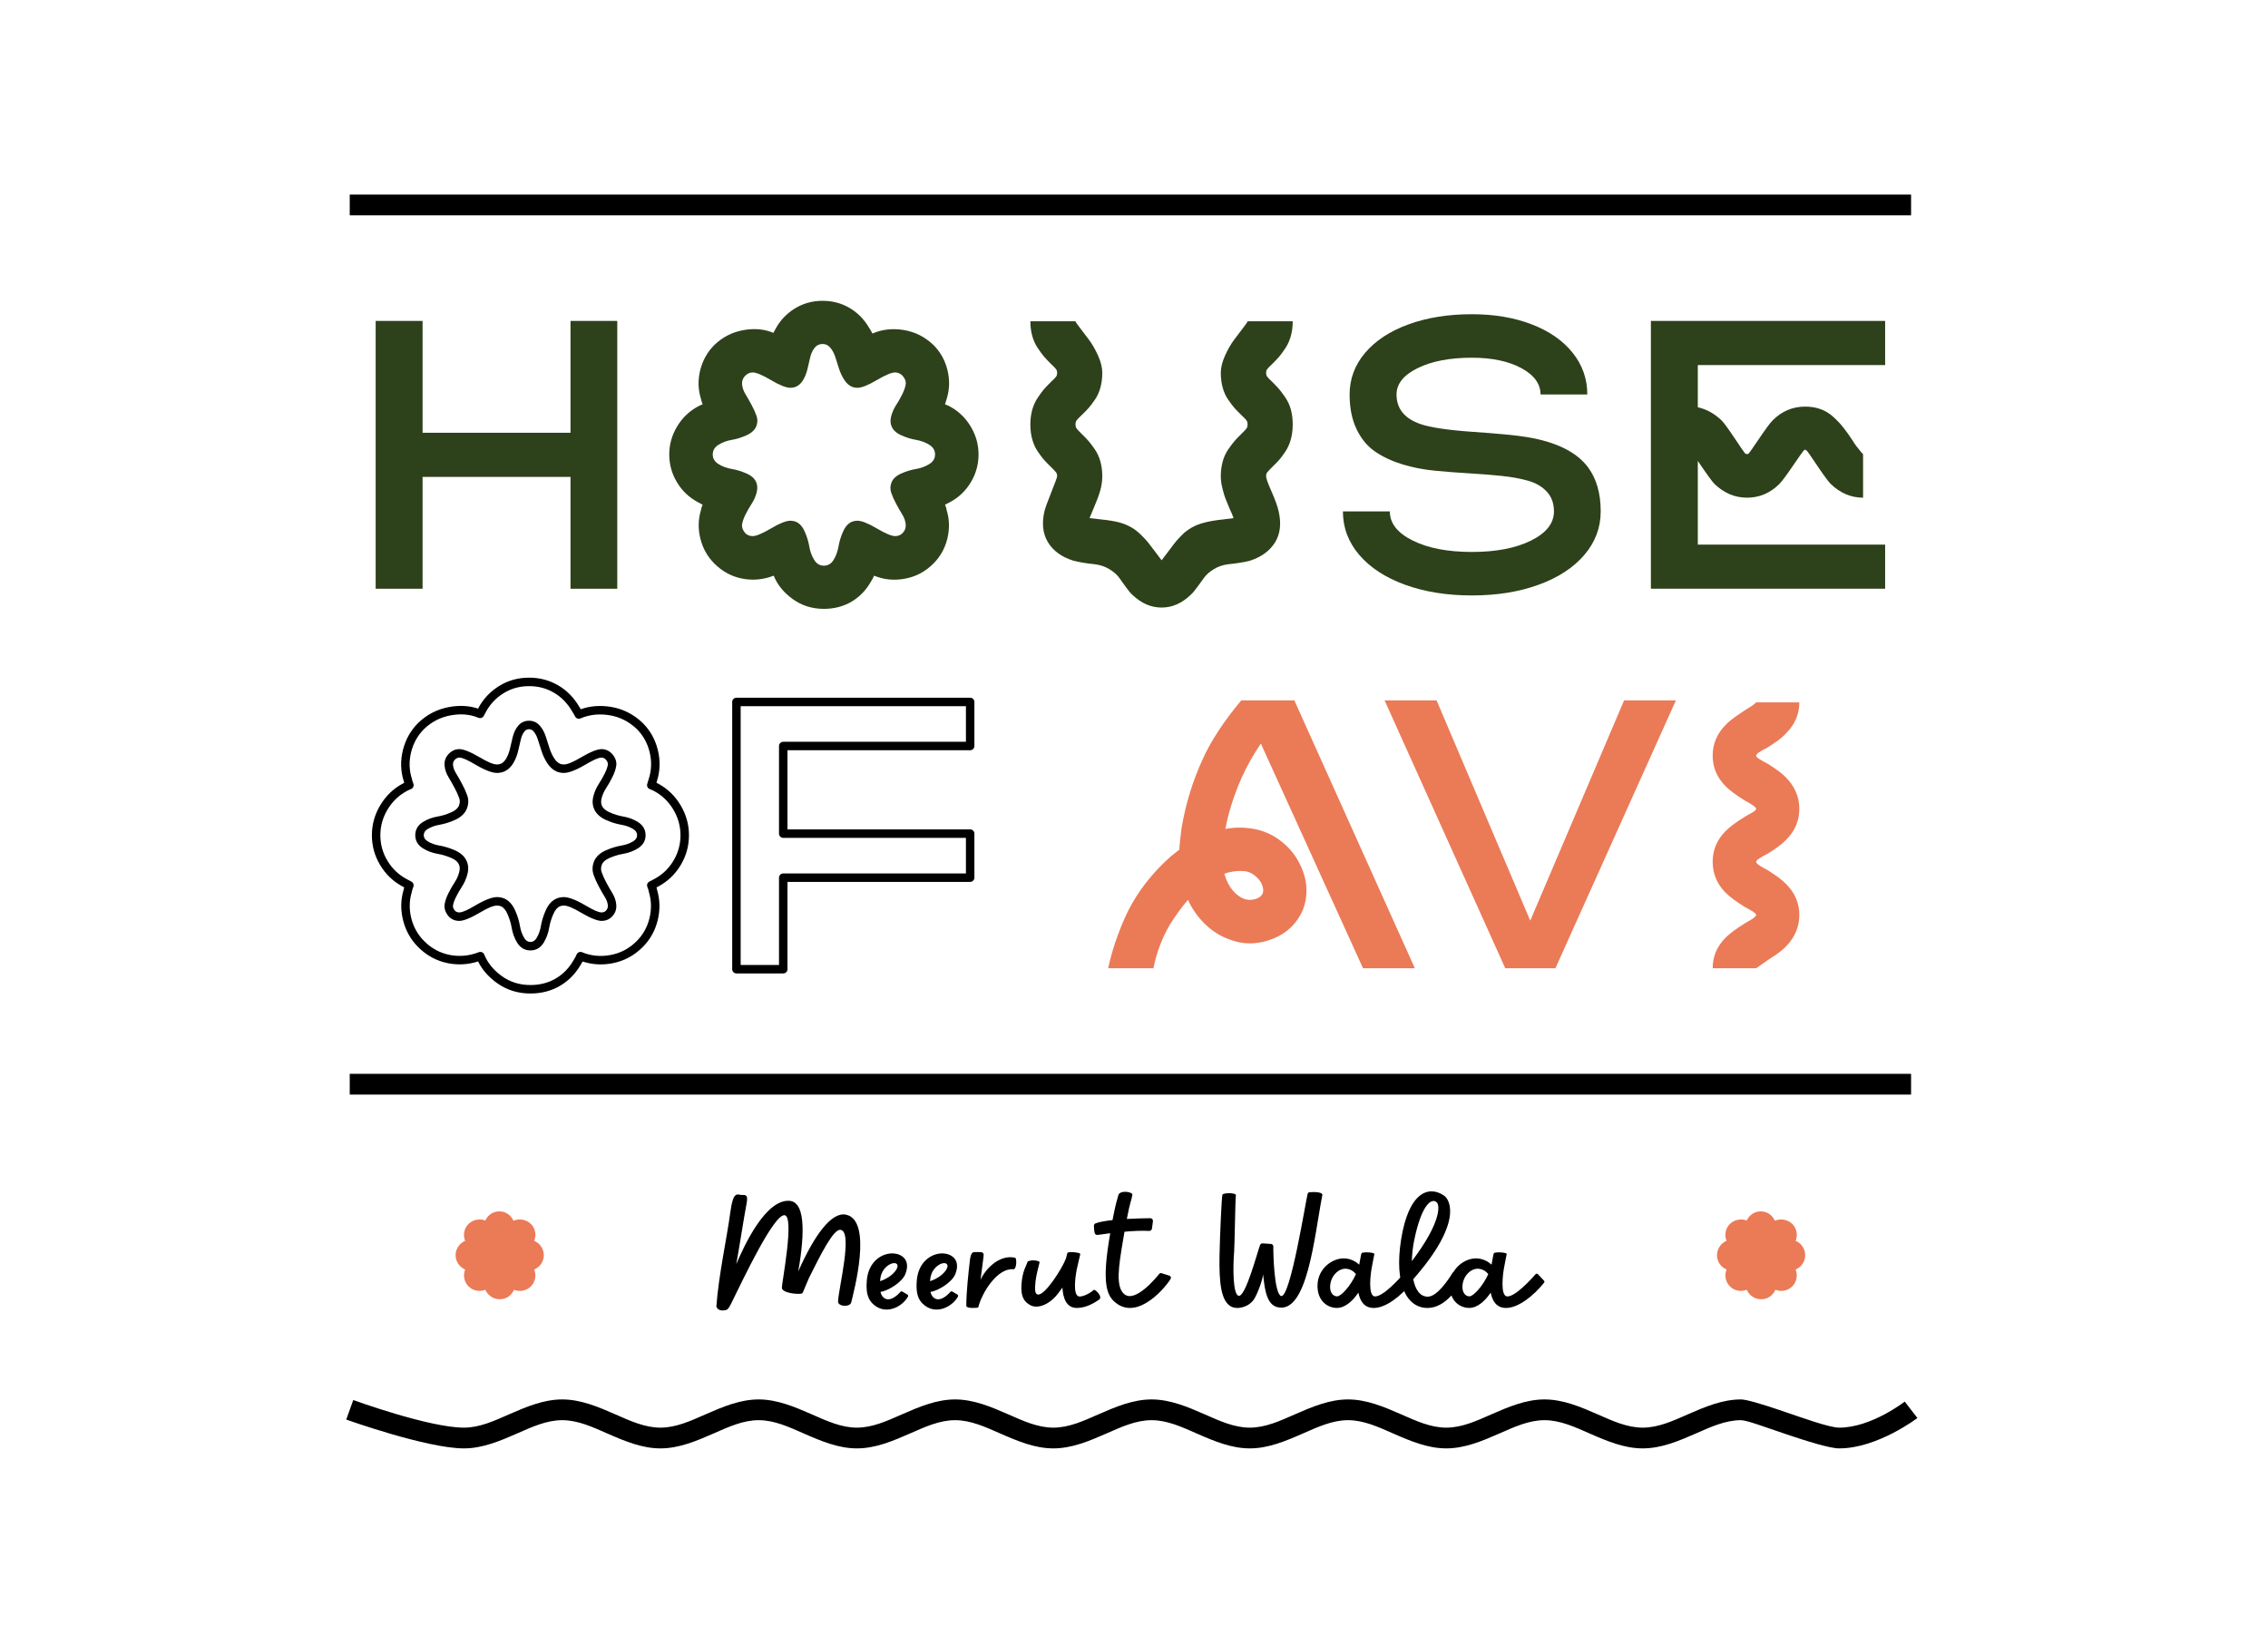 <svg overflow="hidden" xml:space="preserve" xmlns:xlink="http://www.w3.org/1999/xlink" xmlns="http://www.w3.org/2000/svg" height="238" width="328"><g transform="translate(-476 -241)"><path fill-rule="evenodd" d="M581.891 381.137 581.891 342.498C581.891 342.16 582.165 341.886 582.503 341.886L616.306 341.886C616.644 341.886 616.918 342.16 616.918 342.498L616.918 348.867C616.918 349.205 616.644 349.479 616.306 349.479L589.886 349.479 589.886 360.922 616.306 360.922C616.644 360.922 616.918 361.196 616.918 361.534L616.918 367.903C616.918 368.242 616.644 368.516 616.306 368.516L589.886 368.516 589.886 381.137C589.886 381.475 589.612 381.749 589.273 381.749L582.503 381.749C582.165 381.749 581.891 381.475 581.891 381.137ZM583.116 380.525 588.661 380.525 588.661 367.903C588.661 367.565 588.935 367.291 589.273 367.291L615.694 367.291 615.694 362.147 589.273 362.147C588.935 362.147 588.661 361.873 588.661 361.534L588.661 348.867C588.661 348.529 588.935 348.255 589.273 348.255L615.694 348.255 615.694 343.11 583.116 343.11 583.116 380.525Z"></path><path fill-rule="evenodd" d="M552.711 384.651C550.876 384.651 549.256 384.138 547.846 383.119 546.621 382.234 545.722 381.197 545.14 380.016 543.713 380.474 542.27 380.56 540.81 380.276 539.157 379.953 537.711 379.175 536.473 377.937 535.403 376.868 534.677 375.579 534.295 374.069 533.917 372.573 533.943 371.101 534.372 369.657 534.39 369.547 534.417 369.43 534.453 369.304L534.211 369.175 534.21 369.174C532.853 368.445 531.776 367.414 530.978 366.083 530.181 364.752 529.783 363.314 529.783 361.77 529.783 360.227 530.185 358.782 530.99 357.434 531.793 356.09 532.862 355.055 534.19 354.33 534.263 354.287 534.351 354.24 534.453 354.19 534.416 354.064 534.391 353.966 534.377 353.902 533.928 352.451 533.892 350.967 534.271 349.45 534.653 347.924 535.387 346.618 536.473 345.533 536.476 345.53 536.479 345.527 536.482 345.524 537.75 344.306 539.243 343.542 540.959 343.228 542.474 342.952 543.867 343.033 545.139 343.459 545.139 343.459 545.165 343.411 545.165 343.411 545.86 342.091 546.855 341.023 548.151 340.21 549.451 339.395 550.907 338.984 552.522 338.984 554.05 338.984 555.441 339.352 556.698 340.082 557.947 340.807 558.962 341.826 559.737 343.136 559.828 343.273 559.915 343.41 559.995 343.548 561.337 343.073 562.778 342.956 564.319 343.202 566.06 343.482 567.601 344.253 568.937 345.522 568.94 345.525 568.944 345.529 568.948 345.533 570.034 346.619 570.765 347.925 571.138 349.453 571.511 350.978 571.468 352.468 571.013 353.923 570.998 353.977 570.972 354.062 570.937 354.179 571.062 354.237 571.159 354.287 571.219 354.324 572.556 355.052 573.627 356.088 574.431 357.434 575.236 358.782 575.638 360.227 575.638 361.77 575.638 363.314 575.24 364.752 574.442 366.083 573.645 367.414 572.568 368.445 571.211 369.174 571.208 369.176 571.205 369.177 571.202 369.179 571.202 369.179 570.946 369.311 570.946 369.311 570.981 369.434 571.007 369.55 571.024 369.655 571.453 371.1 571.484 372.57 571.115 374.066 570.741 375.577 570.018 376.867 568.948 377.937 567.693 379.192 566.217 379.974 564.522 380.288 563.029 380.564 561.609 380.474 560.261 380.02 560.213 380.106 560.161 380.196 560.109 380.28 559.33 381.685 558.303 382.762 557.033 383.515 555.761 384.27 554.321 384.651 552.711 384.651ZM552.711 383.426C554.088 383.426 555.321 383.107 556.408 382.462 557.497 381.816 558.372 380.889 559.039 379.684 559.043 379.677 559.048 379.669 559.052 379.662 559.202 379.417 559.313 379.207 559.381 379.03 559.44 378.876 559.559 378.752 559.711 378.687 559.863 378.622 560.035 378.621 560.187 378.685 561.478 379.221 562.849 379.352 564.299 379.084 565.749 378.816 567.009 378.144 568.082 377.071 568.994 376.16 569.607 375.059 569.926 373.772 570.244 372.482 570.216 371.214 569.84 369.968 569.831 369.938 569.824 369.908 569.82 369.877 569.794 369.7 569.727 369.491 569.625 369.249 569.502 368.955 569.625 368.615 569.909 368.468 569.909 368.468 570.635 368.093 570.639 368.091 571.795 367.468 572.712 366.589 573.392 365.454 574.073 364.317 574.413 363.089 574.413 361.77 574.413 360.451 574.068 359.215 573.38 358.062 572.691 356.909 571.774 356.02 570.628 355.397 570.618 355.391 570.607 355.384 570.597 355.378 570.489 355.31 570.278 355.22 569.967 355.099 569.669 354.982 569.511 354.655 569.605 354.349 569.728 353.946 569.806 353.69 569.837 353.582 569.838 353.577 569.84 353.572 569.841 353.567 570.233 352.321 570.267 351.047 569.949 349.744 569.631 348.443 569.011 347.33 568.085 346.402 566.938 345.316 565.619 344.651 564.125 344.412 562.627 344.172 561.238 344.324 559.959 344.876 559.661 345.005 559.314 344.879 559.169 344.589 559.038 344.327 558.886 344.066 558.711 343.805 558.705 343.795 558.699 343.786 558.694 343.776 558.026 342.644 557.157 341.764 556.083 341.14 555.012 340.518 553.824 340.209 552.522 340.209 551.148 340.209 549.908 340.554 548.802 341.248 547.693 341.943 546.841 342.856 546.246 343.986 546.245 343.989 546.243 343.992 546.242 343.994L545.959 344.513C545.808 344.789 545.473 344.906 545.183 344.784 543.983 344.278 542.647 344.165 541.179 344.433 539.705 344.702 538.424 345.359 537.332 346.406 536.408 347.332 535.784 348.446 535.459 349.747 535.134 351.049 535.165 352.322 535.556 353.567 535.566 353.598 535.573 353.631 535.578 353.663 535.591 353.758 535.665 353.978 535.786 354.329 535.893 354.638 535.738 354.976 535.434 355.097 535.159 355.207 534.952 355.301 534.815 355.384 534.807 355.388 534.8 355.392 534.792 355.397 533.647 356.02 532.73 356.909 532.041 358.062 531.352 359.215 531.007 360.451 531.007 361.77 531.007 363.089 531.348 364.317 532.029 365.454 532.71 366.591 533.63 367.472 534.789 368.095L535.495 368.472C535.774 368.621 535.894 368.958 535.772 369.249 535.67 369.491 535.603 369.7 535.578 369.877 535.573 369.908 535.566 369.938 535.557 369.968 535.181 371.213 535.157 372.48 535.482 373.769 535.808 375.057 536.426 376.159 537.339 377.071 538.397 378.129 539.631 378.798 541.045 379.074 542.464 379.35 543.864 379.218 545.246 378.679 545.56 378.557 545.913 378.711 546.037 379.024 546.516 380.226 547.361 381.257 548.564 382.127 549.765 382.995 551.148 383.426 552.711 383.426Z"></path><path fill-rule="evenodd" d="M536.057 361.77C536.057 360.956 536.428 360.304 537.2 359.833 537.831 359.447 538.536 359.187 539.316 359.056 539.967 358.946 540.624 358.74 541.289 358.44 541.833 358.195 542.208 357.89 542.377 357.482 542.521 357.112 542.537 356.755 542.415 356.408 542.251 355.946 542.027 355.452 541.744 354.923 541.451 354.375 541.162 353.866 540.876 353.395 540.531 352.827 540.34 352.257 540.294 351.689 540.239 351.022 540.45 350.448 540.931 349.967 541.372 349.526 541.874 349.316 542.426 349.316 543.002 349.316 544.001 349.689 545.391 350.51 546.508 351.171 547.327 351.534 547.874 351.534 548.072 351.534 548.254 351.503 548.42 351.438 548.742 351.298 548.999 351.038 549.207 350.675 549.459 350.233 549.641 349.758 549.754 349.253 549.88 348.683 550.011 348.124 550.146 347.577 550.303 346.938 550.558 346.408 550.9 345.983 551.313 345.47 551.853 345.212 552.522 345.212 553.144 345.212 553.676 345.459 554.109 345.971 554.464 346.389 554.745 346.91 554.945 347.537 555.118 348.079 555.295 348.634 555.475 349.2 555.64 349.716 555.866 350.199 556.152 350.65 556.391 351.025 556.669 351.294 557.004 351.439 557.168 351.504 557.349 351.534 557.546 351.534 558.094 351.534 558.913 351.171 560.03 350.51 561.419 349.689 562.418 349.316 562.995 349.316 563.547 349.316 564.048 349.526 564.49 349.967 564.498 349.976 564.507 349.985 564.515 349.995 565.017 350.562 565.2 351.141 565.123 351.709 565.061 352.17 564.881 352.718 564.57 353.349 564.284 353.93 563.977 354.471 563.649 354.97 563.369 355.398 563.159 355.863 563.019 356.367 562.904 356.781 562.901 357.15 563.039 357.472 563.04 357.475 563.041 357.477 563.042 357.48 563.21 357.888 563.586 358.194 564.131 358.44 564.797 358.74 565.454 358.946 566.105 359.056 566.885 359.187 567.59 359.447 568.221 359.833 568.992 360.304 569.363 360.956 569.363 361.77 569.363 362.566 568.995 363.212 568.221 363.684 567.59 364.07 566.885 364.33 566.105 364.462 565.452 364.572 564.793 364.774 564.126 365.067 563.585 365.305 563.212 365.606 563.043 366.012 562.899 366.383 562.883 366.746 563.007 367.1 563.171 367.568 563.394 368.066 563.677 368.594 563.969 369.14 564.258 369.644 564.542 370.106 564.888 370.667 565.08 371.238 565.127 371.817 565.181 372.492 564.969 373.07 564.49 373.55 564.091 373.949 563.594 374.154 562.995 374.154 562.418 374.154 561.419 373.781 560.03 372.96 558.913 372.299 558.094 371.936 557.546 371.936 557.347 371.936 557.164 371.967 556.996 372.033 556.591 372.202 556.286 372.58 556.041 373.13 555.741 373.803 555.535 374.469 555.426 375.128 555.294 375.915 555.035 376.628 554.65 377.266 554.178 378.049 553.525 378.423 552.711 378.423 551.896 378.423 551.242 378.049 550.77 377.266 550.386 376.628 550.126 375.915 549.995 375.128 549.885 374.469 549.679 373.803 549.379 373.13 549.134 372.58 548.829 372.201 548.422 372.032 548.256 371.967 548.073 371.936 547.874 371.936 547.327 371.936 546.508 372.299 545.391 372.96 544.001 373.781 543.002 374.154 542.426 374.154 541.827 374.154 541.33 373.949 540.931 373.55 540.92 373.538 540.908 373.526 540.898 373.514 540.401 372.93 540.222 372.346 540.297 371.785 540.36 371.322 540.54 370.777 540.852 370.154 541.138 369.581 541.445 369.045 541.772 368.547 542.052 368.12 542.261 367.651 542.401 367.14 542.517 366.718 542.52 366.345 542.382 366.022 542.38 366.019 542.38 366.016 542.378 366.014 542.211 365.608 541.838 365.306 541.295 365.067 540.628 364.774 539.969 364.572 539.316 364.462 538.536 364.33 537.831 364.07 537.2 363.684 536.426 363.212 536.057 362.566 536.057 361.77ZM537.282 361.77C537.282 362.139 537.48 362.42 537.838 362.64 538.339 362.946 538.9 363.15 539.52 363.254 540.267 363.38 541.023 363.61 541.787 363.946 542.673 364.336 543.235 364.881 543.508 365.542 543.746 366.099 543.781 366.739 543.582 367.464 543.408 368.101 543.145 368.685 542.796 369.218 542.494 369.679 542.211 370.173 541.947 370.701 541.708 371.179 541.559 371.593 541.511 371.948 541.477 372.198 541.597 372.44 541.814 372.7 541.978 372.856 542.183 372.929 542.426 372.929 542.887 372.929 543.657 372.562 544.768 371.906 546.152 371.087 547.196 370.712 547.874 370.712 548.24 370.712 548.575 370.775 548.88 370.897 548.882 370.897 548.884 370.898 548.886 370.899 549.548 371.172 550.099 371.736 550.498 372.632 550.843 373.405 551.077 374.17 551.203 374.927 551.308 375.555 551.512 376.124 551.819 376.634 552.04 376.999 552.33 377.199 552.711 377.199 553.091 377.199 553.381 376.999 553.601 376.634 553.908 376.124 554.113 375.555 554.218 374.927 554.344 374.17 554.578 373.405 554.923 372.632 555.322 371.736 555.873 371.172 556.535 370.899 556.536 370.898 556.538 370.897 556.54 370.897 556.845 370.775 557.18 370.712 557.546 370.712 558.225 370.712 559.269 371.087 560.653 371.906 561.764 372.562 562.534 372.929 562.995 372.929 563.246 372.929 563.457 372.851 563.624 372.684 563.836 372.471 563.931 372.215 563.906 371.916 563.875 371.52 563.736 371.132 563.5 370.749 563.203 370.267 562.902 369.741 562.597 369.171 562.282 368.582 562.033 368.026 561.851 367.504 561.629 366.87 561.645 366.22 561.907 365.556 561.907 365.553 561.909 365.55 561.91 365.547 562.183 364.884 562.745 364.336 563.633 363.946 564.398 363.61 565.153 363.38 565.901 363.254 566.521 363.15 567.081 362.946 567.582 362.64 567.941 362.42 568.139 362.139 568.139 361.77 568.139 361.39 567.943 361.098 567.582 360.877 567.081 360.571 566.521 360.367 565.901 360.263 565.152 360.137 564.394 359.902 563.628 359.557 562.745 359.159 562.185 358.61 561.912 357.951 561.674 357.393 561.64 356.756 561.839 356.04 562.014 355.411 562.276 354.831 562.625 354.299 562.926 353.839 563.209 353.342 563.472 352.807 563.712 352.321 563.862 351.901 563.91 351.545 563.943 351.3 563.824 351.066 563.61 350.82 563.426 350.641 563.224 350.541 562.995 350.541 562.534 350.541 561.764 350.907 560.653 351.564 559.269 352.383 558.225 352.758 557.546 352.758 557.18 352.758 556.845 352.695 556.54 352.573 556.536 352.571 556.531 352.569 556.526 352.567 555.982 352.334 555.507 351.919 555.119 351.307 554.776 350.767 554.506 350.189 554.309 349.573 554.128 349.006 553.951 348.452 553.778 347.909 553.632 347.451 553.434 347.068 553.175 346.763 552.995 346.551 552.78 346.436 552.522 346.436 552.247 346.436 552.024 346.54 551.855 346.75 551.615 347.048 551.445 347.423 551.335 347.87 551.203 348.407 551.074 348.957 550.949 349.519 550.81 350.146 550.583 350.734 550.27 351.282 549.913 351.907 549.449 352.329 548.894 352.567 548.889 352.569 548.885 352.571 548.88 352.573 548.575 352.695 548.24 352.758 547.874 352.758 547.196 352.758 546.152 352.383 544.768 351.564 543.657 350.907 542.887 350.541 542.426 350.541 542.191 350.541 541.985 350.646 541.797 350.833 541.586 351.045 541.49 351.296 541.514 351.589 541.546 351.98 541.686 352.369 541.923 352.76 542.219 353.248 542.52 353.777 542.824 354.346 543.138 354.934 543.386 355.485 543.569 355.998 543.791 356.625 543.776 357.271 543.514 357.937 543.513 357.94 543.512 357.943 543.511 357.946 543.238 358.608 542.678 359.158 541.792 359.557 541.026 359.902 540.269 360.137 539.52 360.263 538.9 360.367 538.339 360.571 537.838 360.877 537.477 361.098 537.282 361.39 537.282 361.77Z"></path><path fill-rule="evenodd" d="M526.58 269.133 752.38 269.133 752.38 272.133 526.58 272.133Z"></path><path fill-rule="evenodd" d="M526.58 396.267 752.38 396.267 752.38 399.267 526.58 399.267Z"></path><path fill="#2D411B" d="M530.329 326.127 530.329 287.403 537.114 287.403 537.114 303.573 558.509 303.573 558.509 287.403 565.27 287.403 565.27 326.127 558.509 326.127 558.509 309.956 537.114 309.956 537.114 326.127 530.329 326.127Z"></path><path fill="#2D411B" d="M595.153 329.035C593.45 329.035 591.945 328.562 590.637 327.616 589.329 326.671 588.415 325.544 587.895 324.236 586.397 324.819 584.88 324.961 583.344 324.661 581.807 324.362 580.464 323.637 579.313 322.486 578.32 321.493 577.646 320.296 577.292 318.893 576.937 317.49 576.965 316.111 577.374 314.756 577.406 314.535 577.485 314.275 577.611 313.975L576.902 313.597C575.641 312.919 574.64 311.962 573.899 310.725 573.158 309.488 572.788 308.152 572.788 306.718 572.788 305.283 573.162 303.94 573.911 302.687 574.66 301.434 575.656 300.468 576.902 299.791 577.059 299.696 577.296 299.586 577.611 299.46 577.469 299.05 577.39 298.79 577.374 298.68 576.949 297.324 576.913 295.937 577.268 294.519 577.623 293.1 578.304 291.887 579.313 290.878 580.495 289.743 581.886 289.03 583.486 288.739 585.085 288.447 586.539 288.577 587.847 289.129L588.131 288.609C588.777 287.379 589.703 286.386 590.909 285.63 592.115 284.873 593.466 284.495 594.963 284.495 596.382 284.495 597.674 284.834 598.841 285.512 600.007 286.189 600.953 287.143 601.678 288.372 601.867 288.656 602.032 288.939 602.174 289.223 603.561 288.624 605.066 288.455 606.689 288.715 608.313 288.975 609.747 289.696 610.992 290.878 612.001 291.887 612.679 293.1 613.025 294.519 613.372 295.937 613.333 297.324 612.907 298.68 612.876 298.79 612.797 299.05 612.671 299.46 613.033 299.602 613.277 299.712 613.404 299.791 614.649 300.468 615.645 301.434 616.394 302.687 617.143 303.94 617.517 305.283 617.517 306.718 617.517 308.152 617.147 309.488 616.406 310.725 615.665 311.962 614.664 312.919 613.404 313.597L612.671 313.975C612.797 314.275 612.876 314.535 612.907 314.756 613.317 316.111 613.348 317.49 613.002 318.893 612.655 320.296 611.985 321.493 610.992 322.486 609.826 323.653 608.455 324.382 606.879 324.673 605.302 324.965 603.813 324.819 602.41 324.236 602.332 324.441 602.205 324.685 602.032 324.969 601.307 326.277 600.354 327.281 599.172 327.983 597.989 328.684 596.65 329.035 595.153 329.035ZM579.077 306.718C579.077 307.301 579.36 307.766 579.928 308.112 580.495 308.459 581.129 308.692 581.831 308.81 582.532 308.928 583.241 309.145 583.958 309.46 584.676 309.775 585.144 310.201 585.365 310.737 585.554 311.178 585.57 311.686 585.412 312.261 585.255 312.837 585.018 313.365 584.703 313.845 584.388 314.326 584.092 314.842 583.817 315.394 583.541 315.946 583.375 316.426 583.32 316.836 583.265 317.246 583.419 317.663 583.781 318.089 584.065 318.373 584.419 318.515 584.845 318.515 585.365 318.515 586.252 318.144 587.505 317.403 588.758 316.663 589.691 316.292 590.306 316.292 590.59 316.292 590.85 316.34 591.086 316.434 591.622 316.655 592.052 317.128 592.375 317.853 592.698 318.578 592.918 319.295 593.037 320.004 593.155 320.713 593.387 321.355 593.734 321.931 594.081 322.506 594.554 322.794 595.153 322.794 595.751 322.794 596.224 322.506 596.571 321.931 596.918 321.355 597.15 320.713 597.268 320.004 597.387 319.295 597.607 318.578 597.93 317.853 598.253 317.128 598.683 316.655 599.219 316.434 599.455 316.34 599.715 316.292 599.999 316.292 600.614 316.292 601.547 316.663 602.8 317.403 604.053 318.144 604.94 318.515 605.46 318.515 605.886 318.515 606.24 318.373 606.524 318.089 606.871 317.742 607.024 317.325 606.985 316.836 606.946 316.347 606.78 315.867 606.488 315.394 606.197 314.921 605.901 314.405 605.602 313.845 605.302 313.286 605.066 312.758 604.893 312.261 604.719 311.765 604.735 311.257 604.94 310.737 605.161 310.201 605.63 309.775 606.347 309.46 607.064 309.145 607.773 308.928 608.474 308.81 609.176 308.692 609.81 308.459 610.377 308.112 610.945 307.766 611.229 307.301 611.229 306.718 611.229 306.119 610.945 305.646 610.377 305.299 609.81 304.952 609.176 304.72 608.474 304.602 607.773 304.484 607.064 304.263 606.347 303.94 605.63 303.617 605.161 303.187 604.94 302.651 604.751 302.21 604.735 301.706 604.893 301.138 605.05 300.571 605.287 300.047 605.602 299.566 605.917 299.085 606.213 298.565 606.488 298.006 606.764 297.446 606.93 296.962 606.985 296.552 607.04 296.142 606.886 295.732 606.524 295.323 606.209 295.007 605.854 294.85 605.46 294.85 604.94 294.85 604.053 295.22 602.8 295.961 601.547 296.702 600.614 297.072 599.999 297.072 599.715 297.072 599.455 297.025 599.219 296.93 598.778 296.741 598.399 296.398 598.084 295.902 597.769 295.405 597.521 294.873 597.339 294.306 597.158 293.739 596.981 293.183 596.807 292.639 596.634 292.096 596.394 291.642 596.086 291.28 595.779 290.917 595.405 290.736 594.963 290.736 594.491 290.736 594.108 290.917 593.817 291.28 593.525 291.642 593.312 292.096 593.179 292.639 593.045 293.183 592.915 293.739 592.788 294.306 592.662 294.873 592.457 295.405 592.174 295.902 591.89 296.398 591.528 296.741 591.086 296.93 590.85 297.025 590.59 297.072 590.306 297.072 589.691 297.072 588.758 296.702 587.505 295.961 586.252 295.22 585.365 294.85 584.845 294.85 584.451 294.85 584.096 295.007 583.781 295.323 583.434 295.669 583.281 296.083 583.32 296.564 583.36 297.044 583.525 297.525 583.817 298.006 584.108 298.487 584.404 299.007 584.703 299.566 585.003 300.126 585.239 300.65 585.412 301.138 585.586 301.627 585.57 302.131 585.365 302.651 585.144 303.187 584.676 303.617 583.958 303.94 583.241 304.263 582.532 304.484 581.831 304.602 581.129 304.72 580.495 304.952 579.928 305.299 579.36 305.646 579.077 306.119 579.077 306.718Z"></path><path fill="#2D411B" d="M643.995 328.846C642.451 328.846 641.04 328.231 639.763 327.002 639.495 326.765 639.176 326.383 638.806 325.855 638.436 325.327 638.097 324.858 637.789 324.448 637.482 324.039 637.021 323.649 636.406 323.278 635.792 322.908 635.09 322.675 634.302 322.581 633.041 322.455 632.009 322.281 631.205 322.061 629.503 321.525 628.274 320.619 627.517 319.342 626.808 318.128 626.65 316.663 627.044 314.945 627.123 314.566 627.45 313.656 628.026 312.214 628.601 310.772 628.888 309.988 628.888 309.862 628.888 309.641 628.841 309.464 628.747 309.33 628.652 309.196 628.376 308.9 627.919 308.443 627.541 308.081 627.23 307.762 626.985 307.486 626.741 307.21 626.442 306.812 626.087 306.292 625.732 305.772 625.464 305.181 625.283 304.519 625.102 303.857 625.011 303.148 625.011 302.391 625.011 301.619 625.102 300.906 625.283 300.252 625.464 299.598 625.74 298.999 626.111 298.455 626.481 297.911 626.773 297.517 626.985 297.273 627.198 297.029 627.509 296.702 627.919 296.292 628.376 295.866 628.652 295.583 628.747 295.441 628.841 295.299 628.888 295.118 628.888 294.897 628.888 294.708 628.841 294.542 628.747 294.401 628.652 294.259 628.376 293.975 627.919 293.55 627.525 293.155 627.214 292.825 626.985 292.557 626.757 292.289 626.461 291.887 626.099 291.351 625.736 290.815 625.464 290.22 625.283 289.566 625.102 288.912 625.011 288.207 625.011 287.45L631.536 287.45C631.536 287.529 631.737 287.828 632.139 288.348 632.541 288.869 632.986 289.456 633.475 290.11 633.963 290.764 634.409 291.54 634.811 292.438 635.212 293.337 635.413 294.156 635.413 294.897 635.413 295.669 635.323 296.386 635.142 297.048 634.96 297.71 634.688 298.301 634.326 298.821 633.963 299.342 633.664 299.736 633.428 300.004 633.191 300.271 632.868 300.602 632.458 300.996 632.017 301.406 631.753 301.686 631.666 301.836 631.58 301.985 631.536 302.171 631.536 302.391 631.536 302.596 631.584 302.774 631.678 302.923 631.773 303.073 632.033 303.353 632.458 303.762 632.852 304.141 633.171 304.472 633.416 304.755 633.66 305.039 633.963 305.441 634.326 305.961 634.688 306.481 634.96 307.072 635.142 307.734 635.323 308.396 635.413 309.105 635.413 309.862 635.413 310.54 635.315 311.225 635.118 311.919 634.921 312.612 634.633 313.396 634.255 314.271 633.877 315.146 633.648 315.693 633.569 315.914 633.743 315.946 634.33 316.013 635.331 316.115 636.331 316.217 637.167 316.355 637.837 316.529 638.506 316.702 639.133 316.962 639.716 317.309 640.142 317.561 640.579 317.908 641.028 318.349 641.477 318.79 641.804 319.141 642.009 319.401 642.214 319.661 642.537 320.083 642.979 320.666 643.625 321.533 643.964 321.982 643.995 322.013 644.027 321.982 644.366 321.533 645.012 320.666 645.027 320.65 645.114 320.536 645.272 320.323 645.429 320.11 645.524 319.984 645.555 319.945 645.587 319.905 645.678 319.787 645.827 319.59 645.977 319.393 646.08 319.267 646.135 319.212 646.19 319.157 646.292 319.043 646.442 318.869 646.592 318.696 646.706 318.574 646.785 318.503 646.864 318.432 646.974 318.325 647.116 318.184 647.258 318.042 647.384 317.931 647.494 317.853 647.604 317.774 647.73 317.683 647.872 317.581 648.014 317.478 648.156 317.388 648.298 317.309 649.291 316.71 650.835 316.308 652.932 316.103L654.397 315.914C654.255 315.488 654.074 315.055 653.854 314.614 653.57 313.936 653.361 313.428 653.227 313.089 653.093 312.75 652.947 312.261 652.79 311.623 652.632 310.985 652.553 310.398 652.553 309.862 652.553 309.105 652.644 308.396 652.825 307.734 653.006 307.072 653.278 306.481 653.641 305.961 654.003 305.441 654.307 305.039 654.551 304.755 654.795 304.472 655.114 304.141 655.508 303.762 655.934 303.353 656.194 303.073 656.289 302.923 656.383 302.774 656.43 302.596 656.43 302.391 656.43 302.171 656.387 301.985 656.3 301.836 656.214 301.686 655.95 301.406 655.508 300.996 655.099 300.602 654.776 300.271 654.539 300.004 654.303 299.736 654.003 299.342 653.641 298.821 653.278 298.301 653.006 297.71 652.825 297.048 652.644 296.386 652.553 295.669 652.553 294.897 652.553 294.156 652.754 293.337 653.156 292.438 653.558 291.54 654.003 290.764 654.492 290.11 654.98 289.456 655.426 288.869 655.828 288.348 656.229 287.828 656.43 287.529 656.43 287.45L662.955 287.45C662.955 288.207 662.865 288.916 662.683 289.578 662.502 290.24 662.234 290.835 661.88 291.363 661.525 291.891 661.233 292.289 661.005 292.557 660.776 292.825 660.465 293.155 660.071 293.55 659.614 293.975 659.338 294.259 659.244 294.401 659.149 294.542 659.102 294.708 659.102 294.897 659.102 295.118 659.149 295.299 659.244 295.441 659.338 295.583 659.614 295.866 660.071 296.292 660.481 296.702 660.792 297.033 661.005 297.285 661.218 297.537 661.509 297.931 661.88 298.467 662.25 299.003 662.522 299.598 662.695 300.252 662.869 300.906 662.955 301.619 662.955 302.391 662.955 303.148 662.865 303.857 662.683 304.519 662.502 305.181 662.238 305.772 661.892 306.292 661.545 306.812 661.249 307.21 661.005 307.486 660.761 307.762 660.449 308.081 660.071 308.443 659.614 308.9 659.338 309.196 659.244 309.33 659.149 309.464 659.102 309.641 659.102 309.862 659.102 310.146 659.354 310.855 659.858 311.99 660.41 313.235 660.765 314.22 660.922 314.945 661.316 316.663 661.159 318.128 660.449 319.342 659.693 320.603 658.479 321.509 656.809 322.061 655.973 322.281 654.925 322.455 653.664 322.581 652.876 322.675 652.179 322.908 651.572 323.278 650.965 323.649 650.508 324.039 650.201 324.448 649.894 324.858 649.551 325.327 649.173 325.855 648.794 326.383 648.471 326.765 648.203 327.002 646.927 328.231 645.524 328.846 643.995 328.846Z"></path><path fill="#2D411B" d="M698.523 325.548C695.694 326.58 692.475 327.096 688.866 327.096 685.257 327.096 682.034 326.58 679.197 325.548 676.36 324.515 674.153 323.077 672.577 321.233 671.001 319.389 670.213 317.293 670.213 314.945L676.998 314.945C676.998 316.663 678.105 318.069 680.32 319.165 682.534 320.26 685.383 320.808 688.866 320.808 692.349 320.808 695.198 320.26 697.412 319.165 699.627 318.069 700.734 316.663 700.734 314.945 700.734 313.794 700.395 312.849 699.717 312.108 699.04 311.367 698.133 310.835 696.999 310.512 695.864 310.189 694.556 309.953 693.074 309.803 691.593 309.653 690.036 309.531 688.405 309.436 686.774 309.342 685.143 309.216 683.511 309.058 681.88 308.9 680.324 308.597 678.842 308.148 677.361 307.699 676.053 307.092 674.918 306.328 673.783 305.563 672.877 304.48 672.199 303.077 671.521 301.674 671.182 299.996 671.182 298.041 671.182 295.788 671.931 293.778 673.428 292.013 674.926 290.248 677.018 288.876 679.705 287.899 682.392 286.922 685.446 286.434 688.866 286.434 692.097 286.434 694.981 286.922 697.519 287.899 700.056 288.876 702.03 290.248 703.441 292.013 704.851 293.778 705.557 295.788 705.557 298.041L698.795 298.041C698.795 296.497 697.865 295.224 696.006 294.223 694.146 293.222 691.766 292.722 688.866 292.722 685.682 292.722 683.07 293.222 681.029 294.223 678.988 295.224 677.967 296.497 677.967 298.041 677.967 300.074 679.102 301.493 681.372 302.297 682.806 302.801 685.304 303.179 688.866 303.432 692.775 303.699 695.454 303.96 696.904 304.212 701.112 304.921 704.036 306.379 705.675 308.585 706.888 310.224 707.495 312.344 707.495 314.945 707.495 317.293 706.707 319.389 705.131 321.233 703.555 323.077 701.353 324.515 698.523 325.548Z"></path><path fill="#2D411B" d="M714.753 326.127 714.753 287.403 748.631 287.403 748.631 293.786 721.538 293.786 721.538 299.885C722.799 300.169 723.942 300.799 724.966 301.777 725.313 302.123 725.943 302.982 726.857 304.354 727.771 305.725 728.268 306.45 728.347 306.529 728.473 306.623 728.575 306.67 728.654 306.67 728.749 306.67 728.843 306.623 728.938 306.529 729.017 306.45 729.521 305.725 730.451 304.354 731.381 302.982 732.019 302.123 732.366 301.777 733.69 300.453 735.258 299.791 737.07 299.791 737.874 299.791 738.615 299.913 739.293 300.157 739.97 300.402 740.589 300.78 741.148 301.292 741.708 301.804 742.185 302.309 742.579 302.805 742.973 303.301 743.43 303.944 743.95 304.732 744.06 304.937 744.238 305.201 744.482 305.524 744.726 305.847 744.943 306.119 745.132 306.339 745.321 306.56 745.424 306.67 745.439 306.67L745.439 312.959C743.69 312.959 742.13 312.297 740.758 310.973 740.412 310.626 739.777 309.767 738.855 308.396 737.933 307.025 737.433 306.3 737.354 306.221 737.228 306.095 737.133 306.032 737.07 306.032 736.976 306.032 736.881 306.095 736.787 306.221 736.708 306.3 736.2 307.025 735.262 308.396 734.324 309.767 733.682 310.626 733.335 310.973 732.011 312.297 730.451 312.959 728.654 312.959 726.889 312.959 725.321 312.297 723.95 310.973 723.603 310.626 722.799 309.515 721.538 307.64L721.538 319.744 748.631 319.744 748.631 326.127 714.753 326.127Z"></path><path fill="#EB7A57" d="M636.265 380.997C636.564 379.515 637.041 377.888 637.695 376.115 638.349 374.342 639.038 372.825 639.763 371.564 641.182 369.105 643.034 366.859 645.319 364.826 646.044 364.259 646.454 363.936 646.548 363.857 646.58 363.258 646.69 362.21 646.879 360.713 647.478 357.214 648.495 353.904 649.929 350.783 651.111 348.151 652.971 345.314 655.508 342.273L663.192 342.273 680.615 380.997 673.121 380.997 658.345 348.514C657.289 350.074 656.375 351.69 655.603 353.36 654.452 355.977 653.657 358.475 653.215 360.855 654.634 360.587 656.092 360.602 657.589 360.902 659.007 361.201 660.308 361.836 661.49 362.805 662.672 363.774 663.562 364.945 664.161 366.316 664.697 367.466 664.957 368.656 664.941 369.886 664.925 371.115 664.634 372.25 664.066 373.29 663.074 375.087 661.521 376.316 659.409 376.978 657.486 377.593 655.619 377.545 653.806 376.836 652.514 376.379 651.348 375.65 650.307 374.649 649.267 373.648 648.432 372.47 647.801 371.115 646.903 372.155 646.028 373.353 645.177 374.708 644.042 376.663 643.254 378.759 642.813 380.997L636.265 380.997ZM653.073 367.332C653.089 367.364 653.105 367.415 653.121 367.486 653.136 367.557 653.152 367.608 653.168 367.64 653.404 368.443 653.775 369.145 654.279 369.744 654.783 370.343 655.335 370.752 655.934 370.973 656.423 371.146 656.935 371.162 657.471 371.02 658.006 370.878 658.369 370.634 658.558 370.287 658.747 369.956 658.731 369.491 658.511 368.893 658.306 368.436 657.991 368.03 657.565 367.675 657.14 367.32 656.706 367.096 656.265 367.001 655.24 366.844 654.177 366.954 653.073 367.332Z"></path><path fill="#EB7A57" d="M693.689 380.997 676.242 342.273 683.76 342.273 697.306 374.117 710.876 342.273 718.37 342.273 700.947 380.997 693.689 380.997Z"></path><path fill="#EB7A57" d="M723.689 380.997C723.689 379.295 724.32 377.813 725.581 376.552 726.164 375.969 727.078 375.291 728.323 374.519 728.386 374.472 728.508 374.397 728.69 374.295 728.871 374.192 729.024 374.105 729.151 374.035 729.277 373.964 729.411 373.877 729.552 373.774 729.694 373.672 729.801 373.581 729.872 373.503 729.943 373.424 729.978 373.353 729.978 373.29 729.978 373.195 729.895 373.085 729.73 372.959 729.564 372.833 729.304 372.671 728.95 372.474 728.595 372.277 728.386 372.163 728.323 372.131 727.078 371.359 726.164 370.681 725.581 370.098 724.32 368.837 723.689 367.34 723.689 365.606 723.689 363.889 724.32 362.399 725.581 361.138 726.164 360.555 727.078 359.877 728.323 359.105 728.402 359.058 728.524 358.987 728.69 358.892 728.855 358.798 729.005 358.715 729.139 358.644 729.273 358.573 729.407 358.494 729.541 358.408 729.675 358.321 729.781 358.238 729.86 358.16 729.939 358.081 729.978 358.01 729.978 357.947 729.978 357.884 729.939 357.813 729.86 357.734 729.781 357.655 729.675 357.568 729.541 357.474 729.407 357.379 729.277 357.293 729.151 357.214 729.024 357.135 728.875 357.048 728.701 356.954 728.528 356.859 728.402 356.788 728.323 356.741 727.078 355.969 726.164 355.291 725.581 354.708 724.32 353.447 723.689 351.966 723.689 350.263 723.689 348.545 724.32 347.056 725.581 345.795 725.786 345.575 726.022 345.358 726.29 345.145 726.558 344.932 726.771 344.771 726.928 344.66 727.086 344.55 727.338 344.377 727.685 344.14 728.032 343.904 728.244 343.762 728.323 343.715 729.332 343.1 729.883 342.714 729.978 342.556L736.219 342.556C736.219 344.259 735.589 345.74 734.328 347.001 734.139 347.222 733.91 347.442 733.642 347.663 733.374 347.883 733.17 348.045 733.028 348.147 732.886 348.25 732.63 348.423 732.259 348.668 731.889 348.912 731.68 349.05 731.633 349.081 730.53 349.617 729.978 350.011 729.978 350.263 729.978 350.326 730.013 350.397 730.084 350.476 730.155 350.555 730.262 350.638 730.404 350.724 730.545 350.811 730.671 350.89 730.782 350.961 730.892 351.032 731.046 351.118 731.243 351.221 731.44 351.323 731.57 351.39 731.633 351.422 732.878 352.194 733.776 352.872 734.328 353.455 735.589 354.763 736.219 356.26 736.219 357.947 736.219 359.665 735.589 361.154 734.328 362.415 733.776 362.998 732.878 363.676 731.633 364.448 731.57 364.48 731.44 364.547 731.243 364.649 731.046 364.751 730.892 364.838 730.782 364.909 730.671 364.98 730.545 365.059 730.404 365.145 730.262 365.232 730.155 365.315 730.084 365.394 730.013 365.472 729.978 365.543 729.978 365.606 729.978 365.685 730.013 365.764 730.084 365.843 730.155 365.922 730.262 366.008 730.404 366.103 730.545 366.197 730.671 366.276 730.782 366.339 730.892 366.402 731.046 366.489 731.243 366.599 731.44 366.71 731.57 366.781 731.633 366.812 732.878 367.584 733.776 368.262 734.328 368.845 735.589 370.106 736.219 371.588 736.219 373.29 736.219 374.992 735.589 376.497 734.328 377.805 734.139 378.01 733.914 378.219 733.654 378.432 733.394 378.645 733.185 378.806 733.028 378.916 732.87 379.027 732.622 379.192 732.283 379.413 731.944 379.634 731.727 379.775 731.633 379.838L729.978 380.997 723.689 380.997Z"></path><path fill="#EB7A57" d="M548.268 428.857C547.782 428.857 547.353 428.722 546.98 428.452 546.607 428.183 546.346 427.861 546.198 427.488 545.771 427.655 545.338 427.695 544.9 427.61 544.462 427.524 544.079 427.318 543.751 426.989 543.467 426.706 543.275 426.365 543.174 425.965 543.073 425.565 543.081 425.171 543.198 424.785 543.207 424.722 543.229 424.648 543.265 424.562L543.063 424.454C542.703 424.261 542.418 423.988 542.207 423.635 541.995 423.282 541.89 422.902 541.89 422.493 541.89 422.084 541.996 421.7 542.21 421.343 542.423 420.986 542.708 420.71 543.063 420.517 543.108 420.49 543.175 420.459 543.265 420.423 543.225 420.306 543.202 420.232 543.198 420.2 543.076 419.814 543.066 419.418 543.167 419.014 543.268 418.609 543.463 418.263 543.751 417.975 544.088 417.652 544.484 417.448 544.941 417.365 545.397 417.282 545.811 417.319 546.184 417.476L546.265 417.328C546.45 416.978 546.714 416.694 547.058 416.479 547.401 416.263 547.787 416.155 548.214 416.155 548.618 416.155 548.987 416.252 549.319 416.445 549.652 416.638 549.922 416.91 550.128 417.261 550.182 417.342 550.23 417.423 550.27 417.503 550.666 417.333 551.095 417.284 551.558 417.358 552.021 417.433 552.43 417.638 552.785 417.975 553.073 418.263 553.266 418.609 553.365 419.014 553.464 419.418 553.452 419.814 553.331 420.2 553.322 420.232 553.299 420.306 553.264 420.423 553.367 420.463 553.437 420.495 553.473 420.517 553.828 420.71 554.112 420.986 554.325 421.343 554.539 421.7 554.646 422.084 554.646 422.493 554.646 422.902 554.54 423.282 554.329 423.635 554.118 423.988 553.832 424.261 553.473 424.454L553.264 424.562C553.299 424.648 553.322 424.722 553.331 424.785 553.448 425.171 553.457 425.565 553.358 425.965 553.259 426.365 553.068 426.706 552.785 426.989 552.452 427.322 552.061 427.53 551.612 427.613 551.162 427.696 550.738 427.655 550.337 427.488 550.315 427.547 550.279 427.616 550.23 427.697 550.023 428.07 549.751 428.357 549.414 428.557 549.077 428.757 548.695 428.857 548.268 428.857Z"></path><path fill="#EB7A57" d="M730.692 428.857C730.206 428.857 729.777 428.722 729.404 428.452 729.031 428.183 728.77 427.861 728.622 427.488 728.195 427.655 727.762 427.695 727.324 427.61 726.886 427.524 726.503 427.318 726.175 426.989 725.891 426.706 725.699 426.365 725.598 425.965 725.497 425.565 725.505 425.171 725.622 424.785 725.631 424.722 725.653 424.648 725.689 424.562L725.487 424.454C725.127 424.261 724.842 423.988 724.631 423.635 724.419 423.282 724.314 422.902 724.314 422.493 724.314 422.084 724.42 421.7 724.634 421.343 724.847 420.986 725.132 420.71 725.487 420.517 725.532 420.49 725.599 420.459 725.689 420.423 725.649 420.306 725.626 420.232 725.622 420.2 725.5 419.814 725.49 419.418 725.591 419.014 725.692 418.609 725.887 418.263 726.175 417.975 726.512 417.652 726.908 417.448 727.365 417.365 727.821 417.282 728.235 417.319 728.608 417.476L728.689 417.328C728.874 416.978 729.138 416.694 729.482 416.479 729.825 416.263 730.211 416.155 730.638 416.155 731.042 416.155 731.411 416.252 731.743 416.445 732.076 416.638 732.346 416.91 732.553 417.261 732.606 417.342 732.654 417.423 732.694 417.503 733.09 417.333 733.519 417.284 733.982 417.358 734.445 417.433 734.854 417.638 735.209 417.975 735.497 418.263 735.69 418.609 735.789 419.014 735.888 419.418 735.876 419.814 735.755 420.2 735.746 420.232 735.723 420.306 735.688 420.423 735.791 420.463 735.861 420.495 735.897 420.517 736.252 420.71 736.536 420.986 736.749 421.343 736.963 421.7 737.07 422.084 737.07 422.493 737.07 422.902 736.964 423.282 736.753 423.635 736.542 423.988 736.256 424.261 735.897 424.454L735.688 424.562C735.723 424.648 735.746 424.722 735.755 424.785 735.872 425.171 735.881 425.565 735.782 425.965 735.683 426.365 735.492 426.706 735.209 426.989 734.876 427.322 734.485 427.53 734.036 427.613 733.586 427.696 733.162 427.655 732.762 427.488 732.739 427.547 732.703 427.616 732.654 427.697 732.447 428.07 732.175 428.357 731.838 428.557 731.501 428.757 731.119 428.857 730.692 428.857Z"></path><path fill-rule="evenodd" d="M526.071 446.256 527.089 443.434C527.089 443.434 538.041 447.425 543.099 447.425 545.356 447.425 547.471 446.447 549.598 445.512 552.112 444.407 554.637 443.345 557.305 443.345 559.973 443.345 562.498 444.407 565.012 445.512 567.139 446.447 569.253 447.425 571.511 447.425 573.769 447.425 575.883 446.447 578.011 445.512 580.524 444.407 583.05 443.345 585.717 443.345 588.385 443.345 590.911 444.407 593.424 445.512 595.551 446.447 597.666 447.425 599.924 447.425 602.181 447.425 604.296 446.447 606.423 445.512 608.937 444.407 611.462 443.345 614.13 443.345 616.798 443.345 619.323 444.407 621.837 445.512 623.964 446.447 626.079 447.425 628.336 447.425 630.594 447.425 632.709 446.447 634.836 445.512 637.349 444.407 639.875 443.345 642.542 443.345 645.21 443.345 647.736 444.407 650.249 445.512 652.376 446.447 654.491 447.425 656.749 447.425 659.006 447.425 661.121 446.447 663.248 445.512 665.762 444.407 668.287 443.345 670.955 443.345 673.623 443.345 676.148 444.407 678.662 445.512 680.789 446.447 682.904 447.425 685.161 447.425 687.419 447.425 689.534 446.447 691.661 445.512 694.174 444.407 696.7 443.345 699.368 443.345 702.035 443.345 704.561 444.407 707.074 445.512 709.202 446.447 711.316 447.425 713.574 447.425 715.832 447.425 717.946 446.447 720.073 445.512 722.587 444.407 725.112 443.345 727.78 443.345 728.554 443.345 730.763 444.004 733.295 444.86 736.595 445.976 740.54 447.425 741.986 447.425 746.647 447.425 751.463 443.657 751.463 443.657L753.296 446.033C753.296 446.033 747.531 450.425 741.986 450.425 740.636 450.425 737.317 449.39 734.114 448.306 731.306 447.355 728.605 446.345 727.78 446.345 725.522 446.345 723.408 447.323 721.281 448.258 718.767 449.363 716.242 450.425 713.574 450.425 710.906 450.425 708.381 449.363 705.867 448.258 703.74 447.323 701.625 446.345 699.368 446.345 697.11 446.345 694.995 447.323 692.868 448.258 690.355 449.363 687.829 450.425 685.161 450.425 682.494 450.425 679.968 449.363 677.455 448.258 675.327 447.323 673.213 446.345 670.955 446.345 668.697 446.345 666.583 447.323 664.456 448.258 661.942 449.363 659.416 450.425 656.749 450.425 654.081 450.425 651.555 449.363 649.042 448.258 646.915 447.323 644.8 446.345 642.542 446.345 640.285 446.345 638.17 447.323 636.043 448.258 633.53 449.363 631.004 450.425 628.336 450.425 625.669 450.425 623.143 449.363 620.629 448.258 618.502 447.323 616.388 446.345 614.13 446.345 611.872 446.345 609.758 447.323 607.63 448.258 605.117 449.363 602.591 450.425 599.924 450.425 597.256 450.425 594.73 449.363 592.217 448.258 590.09 447.323 587.975 446.345 585.717 446.345 583.46 446.345 581.345 447.323 579.218 448.258 576.704 449.363 574.179 450.425 571.511 450.425 568.843 450.425 566.318 449.363 563.804 448.258 561.677 447.323 559.563 446.345 557.305 446.345 555.047 446.345 552.933 447.323 550.805 448.258 548.292 449.363 545.766 450.425 543.099 450.425 537.725 450.425 526.071 446.256 526.071 446.256Z"></path><path d="M599.108 429.314C599.441 427.901 602.302 417.411 598.32 416.625 596.268 416.221 593.8 419.506 591.436 424.856 591.45 424.63 591.268 425.836 591.311 425.602 592.258 420.445 592.765 414.747 590.119 414.624 586.707 414.466 583.659 420.999 582.477 423.798 582.882 421.647 583.581 417.054 583.957 415.1 584.215 413.761 583.908 413.782 583.286 413.782 582.635 413.782 582.042 413.035 581.598 416.424 581.155 419.805 579.917 425.446 579.602 429.917 579.923 430.795 581.081 430.39 581.081 430.39 581.081 430.39 581.083 430.376 581.087 430.355 581.184 430.429 581.468 430.034 581.689 429.584 583.576 425.747 587.85 416.705 589.431 416.705 590.97 416.705 589.075 426.407 589.075 427.189 589.075 427.97 591.445 428.201 591.966 428.027 592.034 428.005 592.083 427.942 592.12 427.842L592.991 425.789C594.671 422.429 596.496 418.738 597.533 418.821 599.402 418.971 597.284 427.241 597.201 429.148 597.165 429.977 598.943 430.019 599.108 429.314L599.108 429.314Z"></path><path d="M607.232 428.184 606.517 427.757C606.42 427.694 606.291 427.71 606.215 427.797 605.551 428.555 604.713 429.056 604.108 428.809 603.672 428.631 603.444 428.266 603.335 427.796 604.453 427.645 606.472 426.397 606.936 425.21 607.743 423.15 606.391 422.328 605.275 422.239 603.699 422.113 601.636 423.265 601.365 426.064 601.141 428.372 601.788 429.335 602.794 429.954 604.409 430.948 606.461 429.947 607.304 428.497 607.366 428.39 607.335 428.253 607.232 428.184L607.232 428.184ZM605.647 423.724C606.225 424.125 605.153 425.637 603.281 426.245 603.288 426.151 603.296 426.056 603.305 425.96 603.47 424.198 605.105 423.349 605.647 423.724L605.647 423.724Z"></path><path d="M614.46 428.184 613.745 427.757C613.648 427.694 613.519 427.71 613.443 427.797 612.779 428.555 611.941 429.056 611.336 428.809 610.9 428.631 610.672 428.266 610.563 427.796 611.681 427.645 613.7 426.397 614.164 425.21 614.971 423.15 613.619 422.328 612.503 422.239 610.927 422.113 608.864 423.265 608.593 426.064 608.369 428.372 609.016 429.335 610.022 429.954 611.637 430.948 613.689 429.947 614.532 428.497 614.594 428.39 614.563 428.253 614.46 428.184L614.46 428.184ZM612.875 423.724C613.453 424.125 612.381 425.637 610.509 426.245 610.516 426.151 610.524 426.056 610.533 425.96 610.698 424.198 612.333 423.349 612.875 423.724L612.875 423.724Z"></path><path d="M622.787 422.852C620.382 422.333 618.365 424.718 617.804 426.067 617.911 425.15 618.138 423.526 618.238 422.699 618.317 422.053 618.181 421.996 616.968 422.043 616.657 422.055 616.389 422.107 616.251 423.358 616.072 424.977 615.749 427.712 615.747 429.853 615.928 430.26 617.374 430.079 617.374 430.079 617.374 430.079 617.375 430.073 617.376 430.062 617.425 430.094 617.467 430.076 617.49 429.983 617.997 427.955 620.207 424.31 622.56 424.52 623.048 424.564 623.073 422.832 622.787 422.852L622.787 422.852Z"></path><path d="M634.168 427.514C633.816 427.872 632.719 428.507 632.095 428.462 631.032 428.386 631.575 425.096 631.814 424.137 631.982 423.464 632.118 422.736 632.213 422.417 632.24 422.326 632.193 422.225 632.102 422.198 631.434 421.999 630.739 422.026 630.48 422.09 630.417 422.106 630.368 422.154 630.351 422.217 630.315 422.348 630.249 422.603 630.17 422.939 629.598 424.461 627.194 428.175 626.17 428.182 625.673 428.186 625.626 427.561 625.751 426.319 625.838 425.448 626.251 423.905 626.331 423.582 626.355 423.49 626.301 423.396 626.21 423.367 625.462 423.127 624.968 423.278 624.712 423.353 624.649 423.372 624.602 423.422 624.588 423.486 624.488 423.934 623.828 424.742 623.718 426.858 623.639 428.395 624.033 429.222 625.062 429.746 626.014 430.231 627.721 429.754 629.075 427.951 629.271 427.689 629.463 427.43 629.649 427.173 629.725 428.707 630.233 430.149 631.791 430.119 633.092 430.093 634.248 429.41 634.958 428.911 635.55 428.496 634.348 427.331 634.168 427.514L634.168 427.514Z"></path><path d="M645.148 425.465 644.024 425.102C643.881 425.046 643.717 425.092 643.625 425.215 643.303 425.646 640.2 429.422 638.616 428.14 637.309 427.082 637.776 424.137 638.392 420.467 638.476 419.966 638.554 419.511 638.626 419.096 639.867 418.987 641.166 418.921 642.187 418.98 642.388 418.991 642.564 418.851 642.595 418.654 642.651 418.3 642.703 417.881 642.739 417.574 642.766 417.342 642.584 417.14 642.351 417.142 641.694 417.147 640.373 417.169 638.963 417.249 639.47 414.611 639.593 414.722 639.767 413.769 639.85 413.313 637.954 413.035 637.734 413.81 637.548 414.467 637.295 415.285 636.894 417.415 635.91 417.522 635.025 417.671 634.456 417.879 634.301 417.936 634.198 418.085 634.202 418.251 634.214 418.745 634.261 419.066 634.311 419.271 634.358 419.465 634.546 419.589 634.744 419.56 635.103 419.506 635.758 419.412 636.56 419.314 636.495 419.703 636.427 420.12 636.355 420.571 635.348 426.935 636.189 428.451 637.371 429.384 640.715 432.024 644.841 426.773 645.306 425.89 645.391 425.729 645.318 425.531 645.148 425.465L645.148 425.465Z"></path><path d="M665.361 413.389C665.248 413.401 665.154 413.479 665.123 413.588 664.827 414.598 662.655 428.592 661.286 428.404 660.27 428.053 660.13 422.268 660.152 421.241 660.157 421.042 660.003 420.875 659.804 420.862L658.607 420.781C658.444 420.77 658.293 420.865 658.234 421.017 657.849 422.006 656.185 428.362 655.189 428.362 654.277 428.362 654.298 424.196 654.484 421.956 654.557 421.082 654.649 414.19 654.732 413.868 654.756 413.777 654.703 413.683 654.614 413.654 653.867 413.408 653.161 413.564 652.905 413.637 652.842 413.655 652.794 413.705 652.78 413.769 652.677 414.217 652.431 419.343 652.369 422.516 652.289 426.576 652.618 429.089 653.995 429.886 654.92 430.421 656.568 430.013 657.334 428.891 657.864 428.115 658.694 425.813 658.652 425.232 658.848 426.265 658.871 429.476 660.643 429.98 665.102 431.246 666.087 419.623 667.238 413.806 667.335 413.317 665.911 413.329 665.361 413.389L665.361 413.389Z"></path><path d="M680.159 426.17 679.275 425.234C679.183 425.136 679.027 425.139 678.939 425.24 678.311 425.96 676.025 428.479 674.852 428.452 673.787 428.427 674.209 425.107 674.413 424.14 674.555 423.461 674.665 422.728 674.748 422.406 674.771 422.315 674.72 422.215 674.628 422.191 673.954 422.017 673.26 422.07 673.004 422.143 672.941 422.161 672.894 422.212 672.879 422.275 672.827 422.504 672.694 423.106 672.573 423.855 672.045 423.388 671.314 422.971 670.376 422.95 668.759 422.912 666.598 424.341 666.54 426.829 666.49 428.975 667.854 430.082 669.315 430.117 670.583 430.117 671.658 429.056 672.452 427.906 672.684 429.115 673.288 430.088 674.609 430.119 676.382 430.16 678.62 428.4 680.172 426.468 680.243 426.38 680.237 426.253 680.159 426.17L680.159 426.17ZM669.382 428.442C668.76 428.442 668.341 427.846 668.36 427.048 668.396 425.514 669.562 424.421 670.589 424.445 671.244 424.46 671.752 424.794 672.102 425.221 671.255 427.082 669.898 428.442 669.382 428.442L669.382 428.442Z"></path><path d="M687.412 425.618 686.463 424.977C686.327 424.884 686.142 424.925 686.056 425.066 685.546 425.906 683.868 428.487 682.485 428.487 681.331 428.487 680.68 427.425 680.382 425.962 687.531 417.845 685.751 414.49 684.831 413.866 682.602 412.356 679.7 413.373 678.619 420.285 677.624 426.651 679.42 430.119 682.456 430.119 685.189 430.119 687.045 426.885 687.507 425.988 687.574 425.858 687.532 425.7 687.412 425.618L687.412 425.618ZM683.794 414.861C684.279 415.347 684.318 417.912 680.183 423.35 680.206 422.338 680.324 421.312 680.507 420.409 681.585 415.079 683.078 414.145 683.794 414.861L683.794 414.861Z"></path><path d="M699.295 426.17 698.411 425.234C698.319 425.136 698.163 425.139 698.075 425.24 697.447 425.96 695.161 428.479 693.988 428.452 692.923 428.427 693.345 425.107 693.549 424.14 693.691 423.461 693.801 422.728 693.884 422.406 693.907 422.315 693.856 422.215 693.764 422.191 693.09 422.017 692.396 422.07 692.14 422.143 692.077 422.161 692.03 422.212 692.015 422.275 691.963 422.504 691.83 423.106 691.709 423.855 691.181 423.388 690.45 422.971 689.512 422.95 687.895 422.912 685.734 424.341 685.676 426.829 685.626 428.975 686.99 430.082 688.451 430.117 689.719 430.117 690.794 429.056 691.588 427.906 691.82 429.115 692.424 430.088 693.745 430.119 695.518 430.16 697.756 428.4 699.308 426.468 699.379 426.38 699.373 426.253 699.295 426.17L699.295 426.17ZM688.518 428.442C687.896 428.442 687.477 427.846 687.496 427.048 687.532 425.514 688.698 424.421 689.725 424.445 690.38 424.46 690.888 424.794 691.238 425.221 690.391 427.082 689.034 428.442 688.518 428.442L688.518 428.442Z"></path></g></svg>
